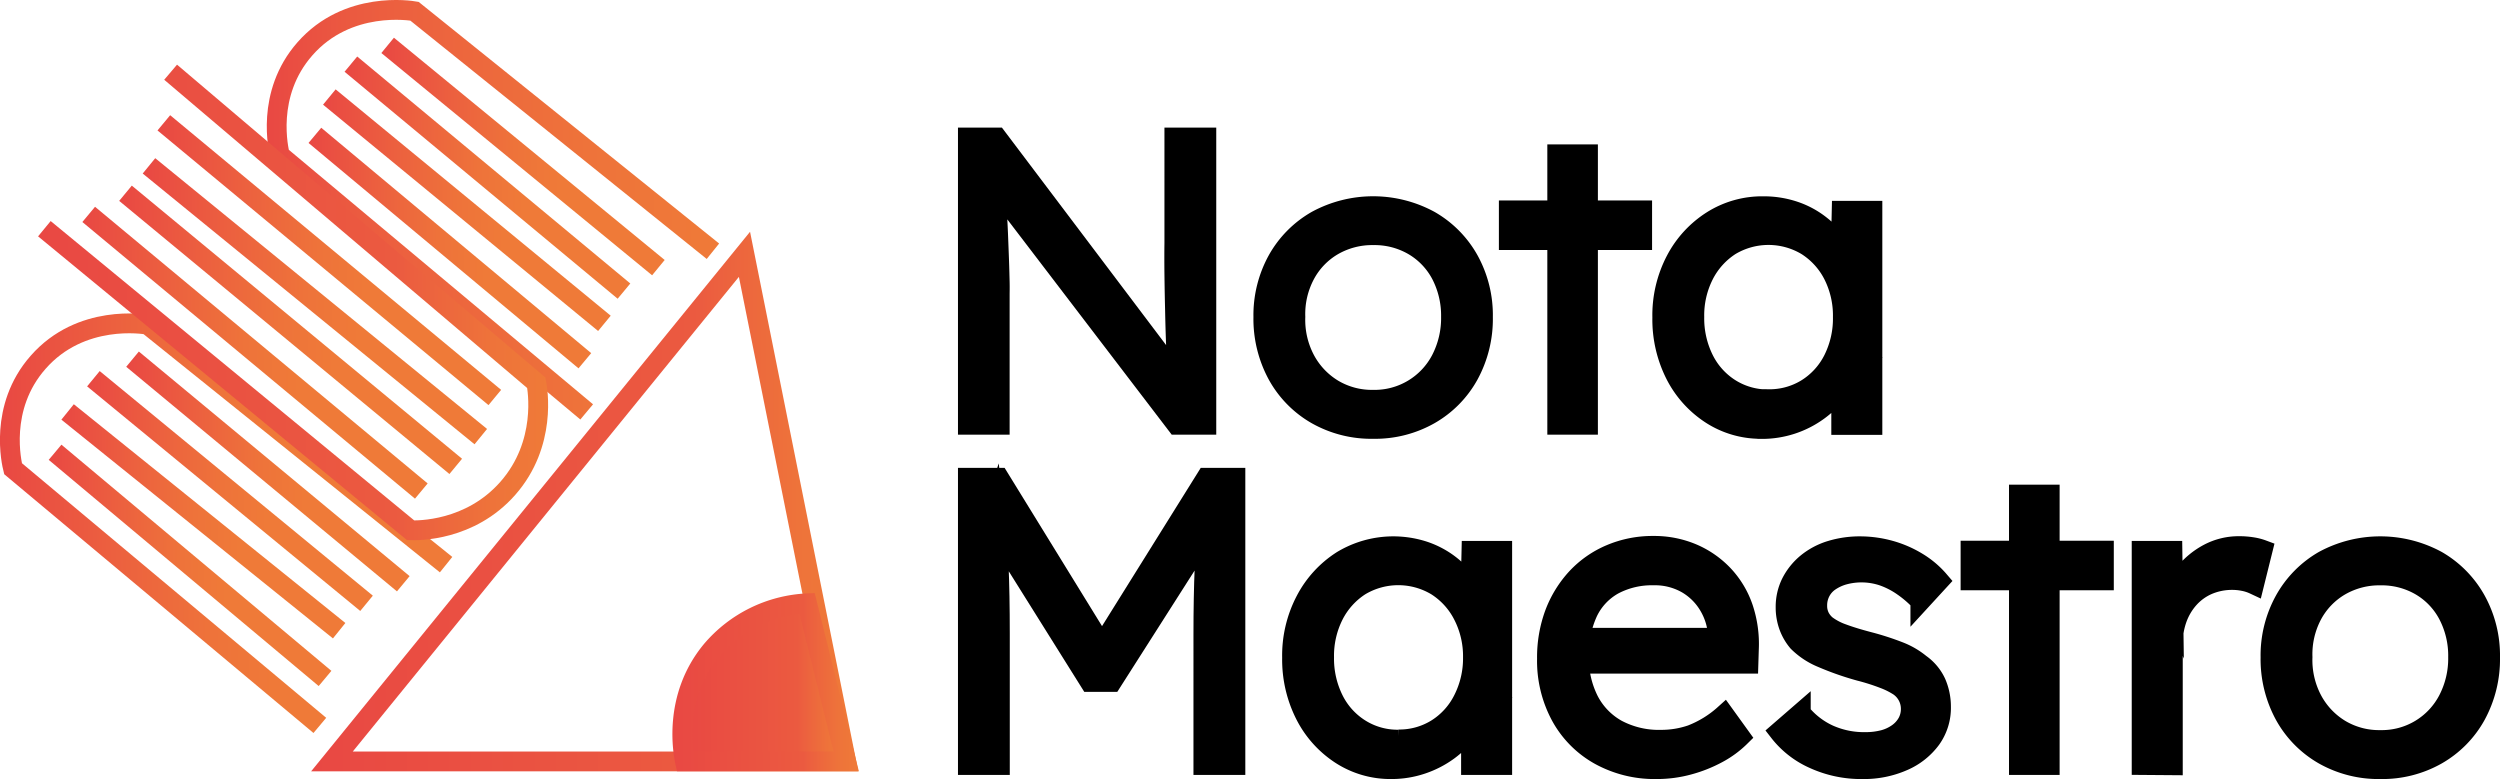 <svg data-name="Capa 1" id="Capa_1" viewBox="0 0 504.79 157.31" xmlns="http://www.w3.org/2000/svg"
     xmlns:xlink="http://www.w3.org/1999/xlink">
  <defs>
    <style>.cls-1, .cls-10, .cls-11, .cls-12, .cls-13, .cls-14, .cls-15, .cls-16, .cls-17, .cls-3, .cls-4, .cls-5, .cls-6, .cls-7, .cls-8, .cls-9 {
      fill: none;
    }

    .cls-1, .cls-10, .cls-11, .cls-12, .cls-13, .cls-14, .cls-15, .cls-16, .cls-17, .cls-18, .cls-2, .cls-3, .cls-4, .cls-5, .cls-6, .cls-7, .cls-8, .cls-9 {
      stroke-miterlimit: 10;
      stroke-width: 4px;
    }

    .cls-1 {
      stroke: url(#Degradado_sin_nombre_27);
    }

    .cls-2 {
      fill: url(#Degradado_sin_nombre_27-2);
      stroke: url(#Degradado_sin_nombre_27-3);
    }

    .cls-3 {
      stroke: url(#Degradado_sin_nombre_30);
    }

    .cls-4 {
      stroke: url(#Degradado_sin_nombre_28);
    }

    .cls-5 {
      stroke: url(#Degradado_sin_nombre_27-4);
    }

    .cls-6 {
      stroke: url(#Degradado_sin_nombre_30-2);
    }

    .cls-7 {
      stroke: url(#Degradado_sin_nombre_30-3);
    }

    .cls-8 {
      stroke: url(#Degradado_sin_nombre_30-4);
    }

    .cls-9 {
      stroke: url(#Degradado_sin_nombre_30-5);
    }

    .cls-10 {
      stroke: url(#Degradado_sin_nombre_30-6);
    }

    .cls-11 {
      stroke: url(#Degradado_sin_nombre_30-7);
    }

    .cls-12 {
      stroke: url(#Degradado_sin_nombre_30-8);
    }

    .cls-13 {
      stroke: url(#Degradado_sin_nombre_30-9);
    }

    .cls-14 {
      stroke: url(#Degradado_sin_nombre_30-10);
    }

    .cls-15 {
      stroke: url(#Degradado_sin_nombre_30-11);
    }

    .cls-16 {
      stroke: url(#Degradado_sin_nombre_30-12);
    }

    .cls-17 {
      stroke: url(#Degradado_sin_nombre_30-13);
    }

    .cls-18 {
      stroke: #000;
    }</style>
    <linearGradient gradientUnits="userSpaceOnUse" id="Degradado_sin_nombre_27" x1="62.83" x2="173.3" y1="101.27"
                    y2="101.27">
      <stop offset="0" stop-color="#e94843"/>
      <stop offset="0.7" stop-color="#eb5a40"/>
      <stop offset="0.74" stop-color="#ec603f"/>
      <stop offset="0.89" stop-color="#ee733a"/>
      <stop offset="1" stop-color="#ef7a38"/>
    </linearGradient>
    <linearGradient id="Degradado_sin_nombre_27-2" x1="821.54" x2="854.62" xlink:href="#Degradado_sin_nombre_27" y1="588.77"
                    y2="588.77"/>
    <linearGradient id="Degradado_sin_nombre_27-3" x1="819.54" x2="857.18" xlink:href="#Degradado_sin_nombre_27" y1="588.73"
                    y2="588.73"/>
    <linearGradient gradientUnits="userSpaceOnUse" id="Degradado_sin_nombre_30" x1="683.76" x2="775.08" y1="556.63"
                    y2="556.63">
      <stop offset="0" stop-color="#e94843"/>
      <stop offset="0.19" stop-color="#eb5a40"/>
      <stop offset="0.25" stop-color="#ec603f"/>
      <stop offset="0.47" stop-color="#ee733a"/>
      <stop offset="0.63" stop-color="#ef7a38"/>
    </linearGradient>
    <linearGradient gradientUnits="userSpaceOnUse" id="Degradado_sin_nombre_28" x1="737.64" x2="828.96" y1="493.34"
                    y2="493.34">
      <stop offset="0" stop-color="#e94843"/>
      <stop offset="0.19" stop-color="#eb5a40"/>
      <stop offset="0.29" stop-color="#ec603f"/>
      <stop offset="0.71" stop-color="#ee733a"/>
      <stop offset="1" stop-color="#ef7a38"/>
    </linearGradient>
    <linearGradient id="Degradado_sin_nombre_27-4" x1="691.45" x2="794.43" xlink:href="#Degradado_sin_nombre_27" y1="512.06"
                    y2="512.06"/>
    <linearGradient id="Degradado_sin_nombre_30-2" x1="25.49" x2="82.71" xlink:href="#Degradado_sin_nombre_30" y1="95.2"
                    y2="95.2"/>
    <linearGradient id="Degradado_sin_nombre_30-3" x1="17.59" x2="75.28" xlink:href="#Degradado_sin_nombre_30" y1="99.15"
                    y2="99.15"/>
    <linearGradient id="Degradado_sin_nombre_30-4" x1="12.39" x2="69.73" xlink:href="#Degradado_sin_nombre_30" y1="105.26"
                    y2="105.26"/>
    <linearGradient id="Degradado_sin_nombre_30-5" x1="9.84" x2="66.92" xlink:href="#Degradado_sin_nombre_30" y1="114.16"
                    y2="114.16"/>
    <linearGradient id="Degradado_sin_nombre_30-6" x1="16.64" x2="86.35" xlink:href="#Degradado_sin_nombre_30" y1="71.22"
                    y2="71.22"/>
    <linearGradient id="Degradado_sin_nombre_30-7" x1="24.07" x2="93.29" xlink:href="#Degradado_sin_nombre_30" y1="66.6"
                    y2="66.6"/>
    <linearGradient id="Degradado_sin_nombre_30-8" x1="28.82" x2="98.34" xlink:href="#Degradado_sin_nombre_30" y1="60.83"
                    y2="60.83"/>
    <linearGradient id="Degradado_sin_nombre_30-9" x1="31.81" x2="101.19" xlink:href="#Degradado_sin_nombre_30" y1="52.53"
                    y2="52.53"/>
    <linearGradient id="Degradado_sin_nombre_30-10" x1="62.3" x2="119.37" xlink:href="#Degradado_sin_nombre_30" y1="50.09"
                    y2="50.09"/>
    <linearGradient id="Degradado_sin_nombre_30-11" x1="65.23" x2="123.31" xlink:href="#Degradado_sin_nombre_30" y1="42.44"
                    y2="42.44"/>
    <linearGradient id="Degradado_sin_nombre_30-12" x1="69.57" x2="127.27" xlink:href="#Degradado_sin_nombre_30" y1="35.86"
                    y2="35.86"/>
    <linearGradient id="Degradado_sin_nombre_30-13" x1="77" x2="134.21" xlink:href="#Degradado_sin_nombre_30" y1="31.6"
                    y2="31.6"/>
  </defs>
  <polygon class="cls-1" points="67.03 153.74 150.32 51.35 170.86 153.74 136.74 153.74 67.03 153.74"/>
  <path class="cls-2" d="M846.72,572.81a27,27,0,0,0-19.27,9.48c-8,9.63-5.68,21-5.38,22.43h32.55Z"
        transform="translate(-683.76 -450.99)"/>
  <path class="cls-3"
        d="M748.34,597.46,686.4,545.63c-.25-1-3-12.35,5.06-21.49,8.64-9.85,21.49-7.7,22.12-7.58L773.83,565"
        transform="translate(-683.76 -450.99)"/>
  <path class="cls-4"
        d="M802.22,534.16l-61.94-51.82c-.25-1-3-12.35,5.05-21.49,8.64-9.85,21.5-7.7,22.12-7.59l60.26,48.46"
        transform="translate(-683.76 -450.99)"/>
  <path class="cls-5"
        d="M718.21,465.57l73.84,62.71c.25,1.29,2.18,12.29-5.75,21.31-7.63,8.68-18.21,8.52-19.63,8.47l-73.95-60.89"
        transform="translate(-683.76 -450.99)"/>
  <line class="cls-6" x1="26.76" x2="81.43" y1="72.52" y2="117.87"/>
  <line class="cls-7" x1="18.86" x2="74.01" y1="76.47" y2="121.82"/>
  <line class="cls-8" x1="13.65" x2="68.48" y1="83.18" y2="127.35"/>
  <line class="cls-9" x1="11.12" x2="65.63" y1="91.32" y2="136.99"/>
  <line class="cls-10" x1="17.91" x2="85.07" y1="43.29" y2="99.15"/>
  <line class="cls-11" x1="25.34" x2="92.02" y1="39.02" y2="94.17"/>
  <line class="cls-12" x1="30.08" x2="97.08" y1="33.49" y2="88.16"/>
  <line class="cls-13" x1="33.08" x2="99.91" y1="24.8" y2="80.26"/>
  <line class="cls-14" x1="63.58" x2="118.09" y1="27.33" y2="72.84"/>
  <line class="cls-15" x1="66.5" x2="122.04" y1="19.59" y2="65.29"/>
  <line class="cls-16" x1="70.85" x2="125.99" y1="12.95" y2="58.78"/>
  <line class="cls-17" x1="78.27" x2="132.94" y1="9.16" y2="54.04"/>
  <path class="cls-18"
        d="M879.19,536.76v-58h5.88L923,529l-1.16,1.5a31.8,31.8,0,0,1-.38-4q-.12-2.65-.25-6t-.2-7q-.09-3.64-.13-7.13t0-6.3V478.76h6.46v58h-6L883.5,487.21l1-1.74q.25,3.31.46,6.54c.13,2.16.25,4.23.33,6.22s.15,3.81.21,5.47.09,3.07.12,4.23,0,2,0,2.48v26.35Z"
        transform="translate(-683.76 -450.99)"/>
  <path class="cls-18"
        d="M961.06,537.59a22.46,22.46,0,0,1-11.48-2.9,20.76,20.76,0,0,1-7.87-8A23.67,23.67,0,0,1,938.85,515a23.05,23.05,0,0,1,2.86-11.52,20.94,20.94,0,0,1,7.87-7.95,23.94,23.94,0,0,1,22.88,0,20.94,20.94,0,0,1,7.87,7.95A23,23,0,0,1,983.19,515a23.56,23.56,0,0,1-2.86,11.68,20.76,20.76,0,0,1-7.87,8A22.3,22.3,0,0,1,961.06,537.59Zm0-5.88a15.1,15.1,0,0,0,13.68-8.16,18.21,18.21,0,0,0,2-8.58,18,18,0,0,0-2-8.54,14.75,14.75,0,0,0-5.56-5.84,15.58,15.58,0,0,0-8.12-2.11,15.8,15.8,0,0,0-8.16,2.11,14.88,14.88,0,0,0-5.64,5.89,16.94,16.94,0,0,0-1.94,8.49,17.18,17.18,0,0,0,1.94,8.58,15.47,15.47,0,0,0,5.64,6A15.3,15.3,0,0,0,961.06,531.71Z"
        transform="translate(-683.76 -450.99)"/>
  <path class="cls-18" d="M988.41,499.47v-6h26.93v6Zm9.78,37.29V482.15h6.21v54.61Z"
        transform="translate(-683.76 -450.99)"/>
  <path class="cls-18"
        d="M1039.46,537.59a18.42,18.42,0,0,1-10.2-2.94,20.74,20.74,0,0,1-7.21-8,24.65,24.65,0,0,1-2.65-11.56,23.93,23.93,0,0,1,2.74-11.6,20.92,20.92,0,0,1,7.33-7.95,18.92,18.92,0,0,1,10.32-2.91,19.34,19.34,0,0,1,6.29,1,17.43,17.43,0,0,1,5.18,2.78,16.87,16.87,0,0,1,3.82,4.14,15.06,15.06,0,0,1,2.11,5.09l-1.82-.91.25-11.18h6.21v43.25h-6.3v-10.6l1.66-1.08a13,13,0,0,1-2.24,4.76,18.25,18.25,0,0,1-4,4,19.29,19.29,0,0,1-11.47,3.73Zm1.4-6a14.27,14.27,0,0,0,7.71-2.12,14.72,14.72,0,0,0,5.35-5.88,18.5,18.5,0,0,0,1.94-8.58,18.24,18.24,0,0,0-1.94-8.53,15.09,15.09,0,0,0-5.35-5.89,15,15,0,0,0-15.45,0,15.22,15.22,0,0,0-5.31,5.89,18.12,18.12,0,0,0-1.94,8.53,18.61,18.61,0,0,0,1.9,8.5,14.71,14.71,0,0,0,5.3,5.92A14.24,14.24,0,0,0,1040.86,531.63Z"
        transform="translate(-683.76 -450.99)"/>
  <path class="cls-18"
        d="M879.19,605.46v-58h6.3l22.29,36.21-3-.08,22.54-36.13h5.89v58h-6.47V579q0-7.47.25-13.43t.92-11.85l1.16,2.32-20.81,32.65H903.8L883.58,556.4l.91-2.73q.66,5.55.91,11.39t.25,13.89v26.51Z"
        transform="translate(-683.76 -450.99)"/>
  <path class="cls-18"
        d="M964.71,606.29a18.42,18.42,0,0,1-10.2-2.94,20.72,20.72,0,0,1-7.2-8,24.65,24.65,0,0,1-2.66-11.56,23.93,23.93,0,0,1,2.74-11.6,21.1,21.1,0,0,1,7.33-8,20,20,0,0,1,16.62-1.9,17.76,17.76,0,0,1,5.18,2.77,16.86,16.86,0,0,1,3.81,4.15,15.06,15.06,0,0,1,2.11,5.09l-1.82-.91.25-11.18h6.21v43.25h-6.3v-10.6l1.66-1.08a13,13,0,0,1-2.24,4.76,18.42,18.42,0,0,1-4,4,19.63,19.63,0,0,1-5.31,2.74A19.22,19.22,0,0,1,964.71,606.29Zm1.41-6a14.26,14.26,0,0,0,7.7-2.12,14.72,14.72,0,0,0,5.35-5.88,18.38,18.38,0,0,0,2-8.58,18.12,18.12,0,0,0-2-8.53,15.09,15.09,0,0,0-5.35-5.89,15,15,0,0,0-15.45,0,15.22,15.22,0,0,0-5.31,5.89,18.24,18.24,0,0,0-1.94,8.53,18.61,18.61,0,0,0,1.9,8.5,14.66,14.66,0,0,0,5.31,5.92A14.19,14.19,0,0,0,966.12,600.33Z"
        transform="translate(-683.76 -450.99)"/>
  <path class="cls-18"
        d="M1018.24,606.29a23,23,0,0,1-11.48-2.82,20,20,0,0,1-7.83-7.87,23.38,23.38,0,0,1-2.81-11.6,25.41,25.41,0,0,1,1.57-9.16,22.11,22.11,0,0,1,4.43-7.17,20,20,0,0,1,6.84-4.76,21.74,21.74,0,0,1,8.62-1.7,19.8,19.8,0,0,1,8,1.58,18.73,18.73,0,0,1,6.21,4.35,18.29,18.29,0,0,1,3.94,6.58,22.92,22.92,0,0,1,1.16,8.37l-.09,2.91h-36l-.92-5.23h32.24l-1.49,1.41v-2a13.08,13.08,0,0,0-1.74-5.76,12.43,12.43,0,0,0-4.43-4.51,12.93,12.93,0,0,0-6.84-1.74,16.47,16.47,0,0,0-8,1.86,12.44,12.44,0,0,0-5.22,5.51,20.09,20.09,0,0,0-1.82,9,18.88,18.88,0,0,0,2,8.9,14.11,14.11,0,0,0,5.68,5.85,18,18,0,0,0,8.91,2.07,18.74,18.74,0,0,0,6.09-1,21.6,21.6,0,0,0,6.67-4.1l3.23,4.48a19.79,19.79,0,0,1-4.55,3.35,27.13,27.13,0,0,1-5.8,2.32A24.26,24.26,0,0,1,1018.24,606.29Z"
        transform="translate(-683.76 -450.99)"/>
  <path class="cls-18"
        d="M1059.92,606.29a23,23,0,0,1-9.94-2.07,18.22,18.22,0,0,1-7-5.47l4.39-3.81a15.76,15.76,0,0,0,5.68,4.39,17.37,17.37,0,0,0,7.33,1.49,14.28,14.28,0,0,0,3.73-.45,8.84,8.84,0,0,0,2.9-1.37,6.52,6.52,0,0,0,1.91-2.16,5.71,5.71,0,0,0,.66-2.73,5.53,5.53,0,0,0-2.4-4.56,15.8,15.8,0,0,0-3.07-1.53,42.6,42.6,0,0,0-4.81-1.53,58.66,58.66,0,0,1-7.7-2.7,14.86,14.86,0,0,1-4.81-3.19,10.4,10.4,0,0,1-1.86-3.23,11.12,11.12,0,0,1-.63-3.81,10.85,10.85,0,0,1,1.12-4.89,12.47,12.47,0,0,1,3.15-3.94,14,14,0,0,1,4.81-2.57,20,20,0,0,1,6-.87,22.63,22.63,0,0,1,6,.83,21.86,21.86,0,0,1,5.55,2.41,18.11,18.11,0,0,1,4.39,3.72l-3.81,4.15a22.08,22.08,0,0,0-3.48-3,16.7,16.7,0,0,0-4-2.08,13.59,13.59,0,0,0-8-.25,9.63,9.63,0,0,0-2.9,1.37,5.76,5.76,0,0,0-1.82,2.12,5.92,5.92,0,0,0-.62,2.73,5,5,0,0,0,.49,2.24,5.31,5.31,0,0,0,1.41,1.74,12.53,12.53,0,0,0,3.28,1.7c1.4.52,3.16,1.06,5.26,1.61a55.18,55.18,0,0,1,6.17,2,15.49,15.49,0,0,1,4.19,2.45,9.61,9.61,0,0,1,3.19,3.81,12.08,12.08,0,0,1,1,4.89,10.77,10.77,0,0,1-2,6.46,13.7,13.7,0,0,1-5.59,4.44A19.63,19.63,0,0,1,1059.92,606.29Z"
        transform="translate(-683.76 -450.99)"/>
  <path class="cls-18" d="M1081.64,568.17v-6h26.93v6Zm9.77,37.29V550.85h6.22v54.61Z"
        transform="translate(-683.76 -450.99)"/>
  <path class="cls-18"
        d="M1116.19,605.46V562.21h6.22l.16,11.51-.66-1.57a16.27,16.27,0,0,1,2.94-5.39,15.63,15.63,0,0,1,4.85-4,13,13,0,0,1,6.21-1.5,16,16,0,0,1,2.66.21,10.62,10.62,0,0,1,2.07.54l-1.74,7a8.93,8.93,0,0,0-2.2-.7,11.42,11.42,0,0,0-2.11-.21,12.42,12.42,0,0,0-5.06,1,11,11,0,0,0-3.81,2.78,12.48,12.48,0,0,0-2.4,4.1,14.77,14.77,0,0,0-.83,5v24.53Z"
        transform="translate(-683.76 -450.99)"/>
  <path class="cls-18"
        d="M1164.42,606.29a22.46,22.46,0,0,1-11.48-2.9,20.76,20.76,0,0,1-7.87-8,23.67,23.67,0,0,1-2.86-11.68,23.05,23.05,0,0,1,2.86-11.52,21,21,0,0,1,7.87-8,24,24,0,0,1,22.88,0,21,21,0,0,1,7.87,8,23.05,23.05,0,0,1,2.86,11.52,23.67,23.67,0,0,1-2.86,11.68,20.76,20.76,0,0,1-7.87,8A22.32,22.32,0,0,1,1164.42,606.29Zm0-5.88a15.07,15.07,0,0,0,13.67-8.16,18.1,18.1,0,0,0,2-8.58,17.85,17.85,0,0,0-2-8.54,14.65,14.65,0,0,0-5.55-5.84,15.58,15.58,0,0,0-8.12-2.11,15.8,15.8,0,0,0-8.16,2.11,14.92,14.92,0,0,0-5.64,5.88,17,17,0,0,0-1.94,8.5,17.18,17.18,0,0,0,1.94,8.58,15.47,15.47,0,0,0,5.64,6A15.3,15.3,0,0,0,1164.42,600.41Z"
        transform="translate(-683.76 -450.99)"/>
</svg>
